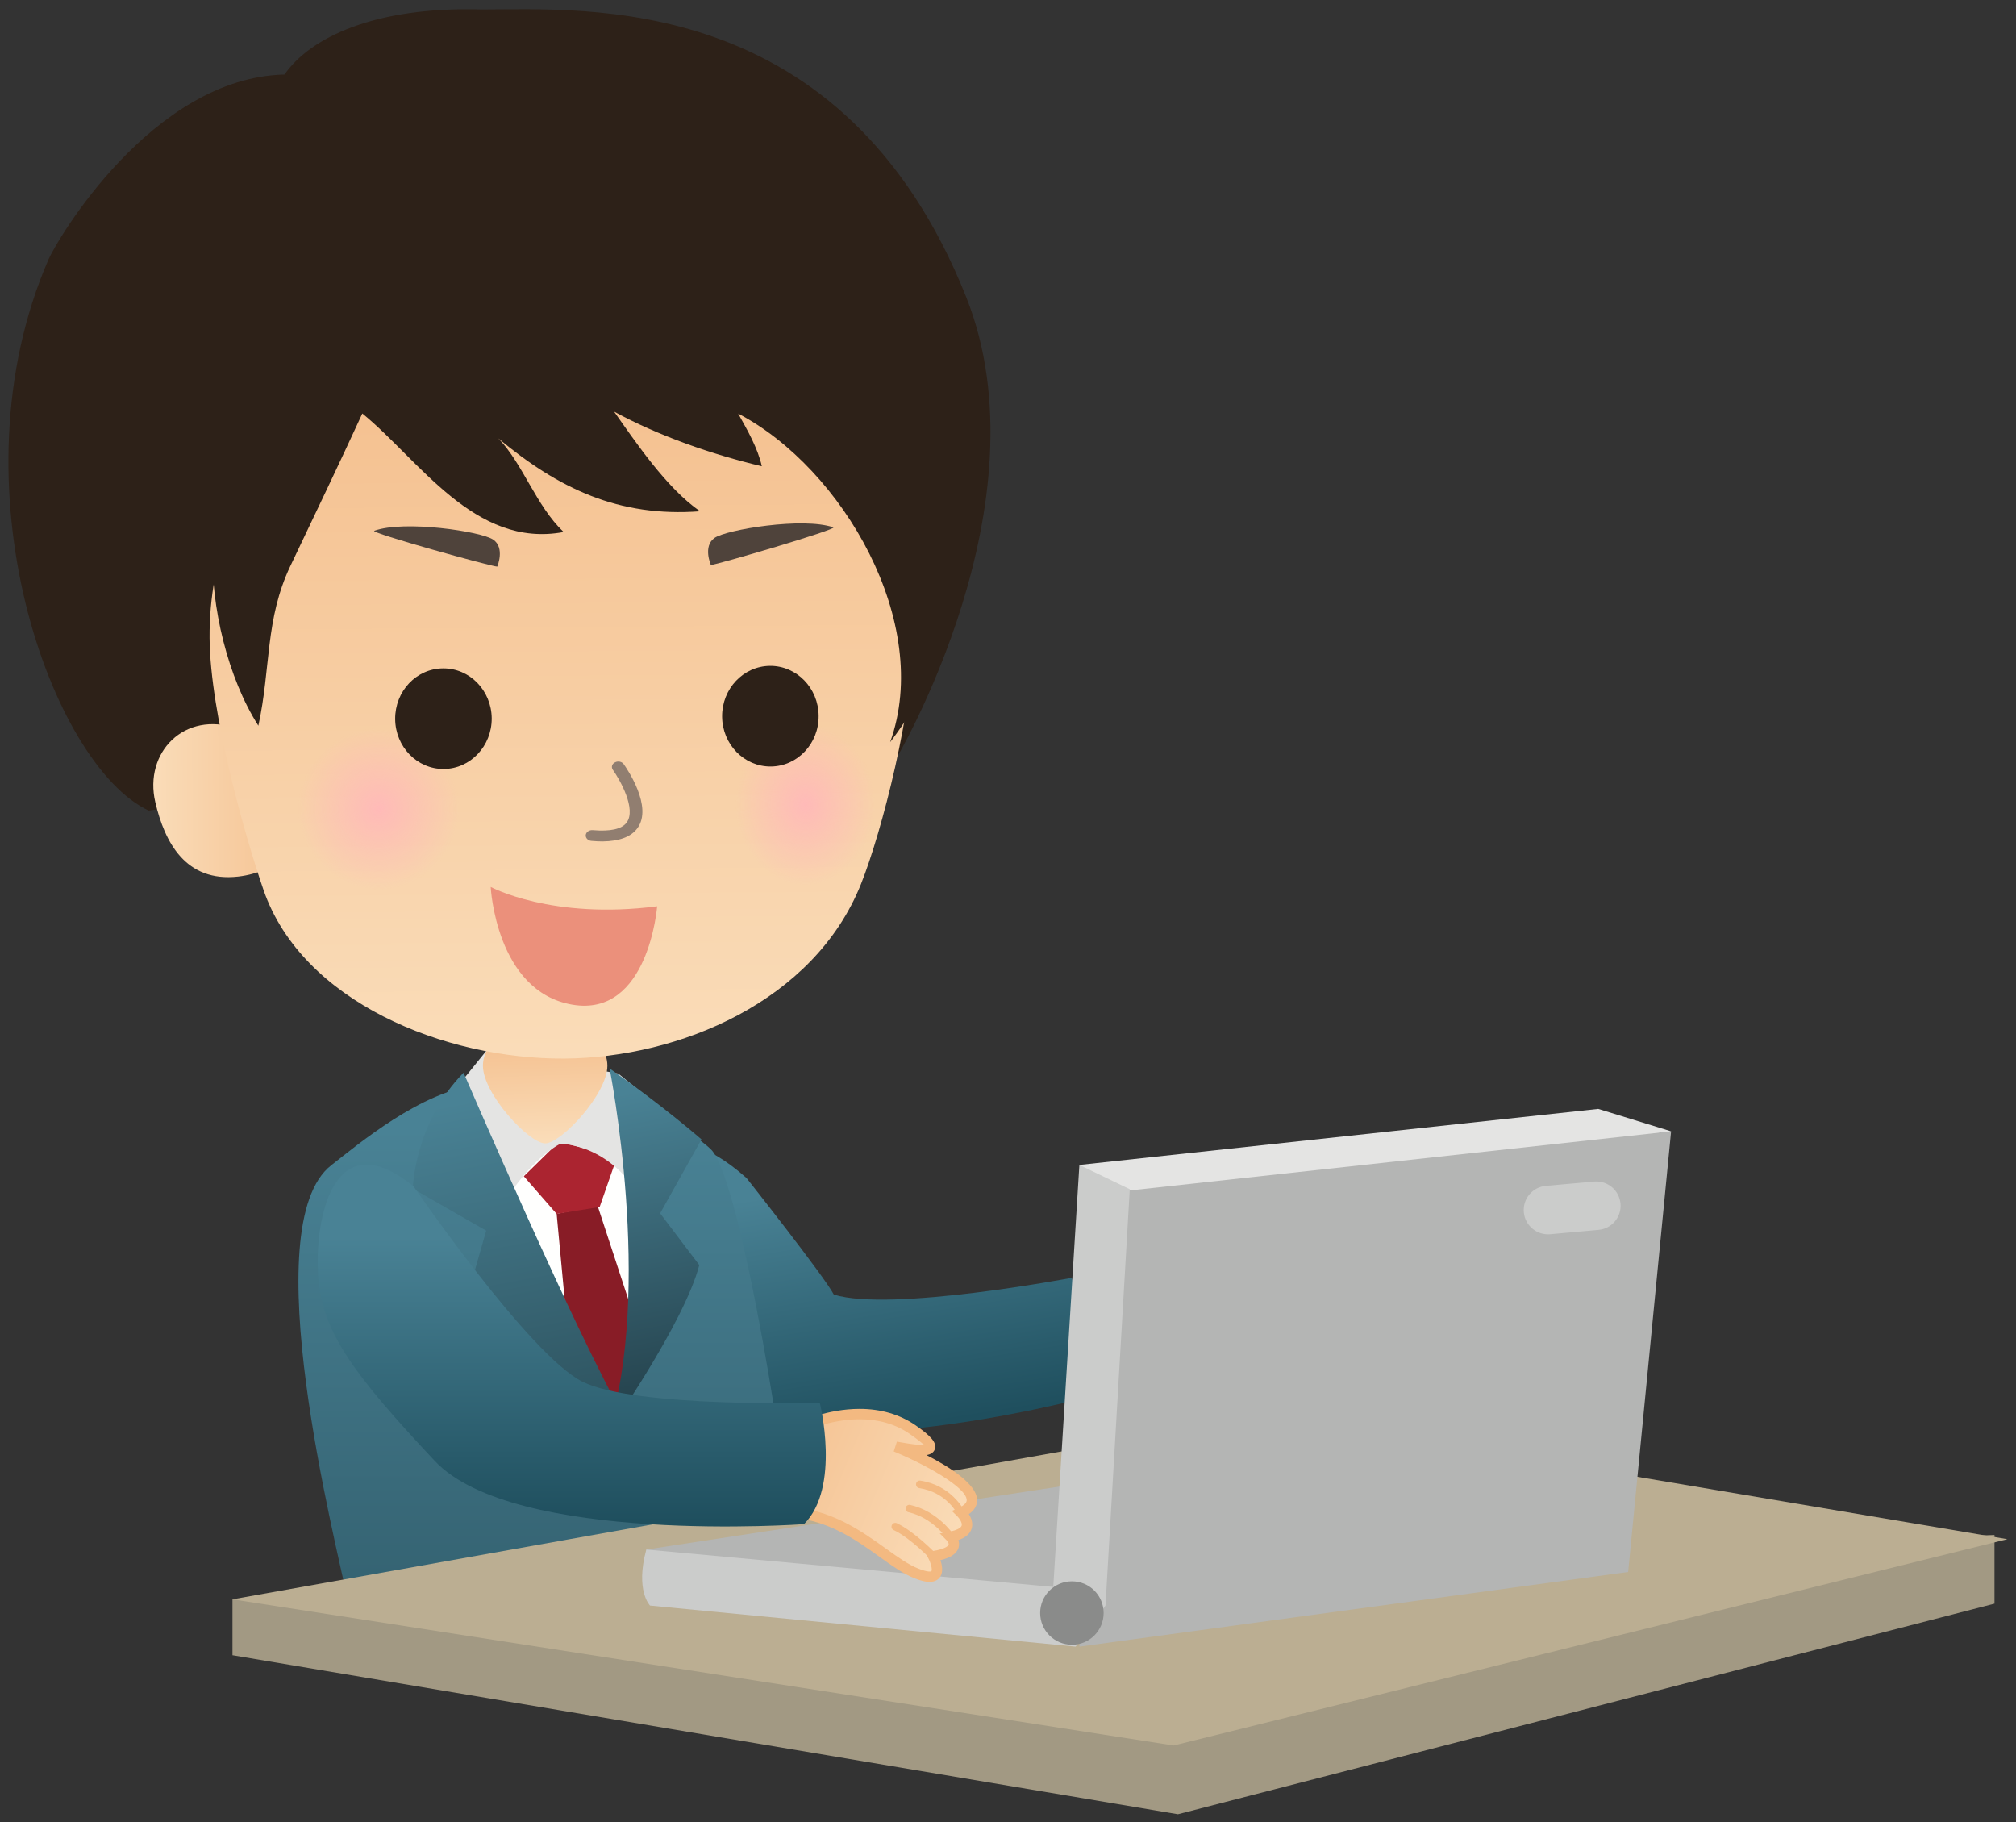 <?xml version="1.0" encoding="UTF-8"?>
<!DOCTYPE svg PUBLIC "-//W3C//DTD SVG 1.1//EN" "http://www.w3.org/Graphics/SVG/1.1/DTD/svg11.dtd">
<svg version="1.1" xmlns="http://www.w3.org/2000/svg" xmlns:xlink="http://www.w3.org/1999/xlink" x="0" y="0" width="530" height="479" viewBox="0, 0, 530, 479">
  <rect x="0" y="0" width="530" height="479" fill="#333333" stroke="none"/>
  <defs>
    <linearGradient id="Gradient_1" gradientUnits="userSpaceOnUse" x1="325.302" y1="361.424" x2="265.513" y2="346.712">
      <stop offset="0" stop-color="#FADCB8"/>
      <stop offset="0.994" stop-color="#F4BE8C"/>
      <stop offset="1" stop-color="#F4BE8C"/>
    </linearGradient>
    <linearGradient id="Gradient_2" gradientUnits="userSpaceOnUse" x1="234.315" y1="375.769" x2="223.919" y2="310.919">
      <stop offset="0" stop-color="#1F4F5E"/>
      <stop offset="1" stop-color="#498295"/>
    </linearGradient>
    <linearGradient id="Gradient_3" gradientUnits="userSpaceOnUse" x1="143.228" y1="421.041" x2="143.228" y2="296.635">
      <stop offset="0" stop-color="#346271"/>
      <stop offset="1" stop-color="#498295"/>
    </linearGradient>
    <linearGradient id="Gradient_4" gradientUnits="userSpaceOnUse" x1="142.603" y1="375.672" x2="126.354" y2="288.627">
      <stop offset="0" stop-color="#2D525E"/>
      <stop offset="1" stop-color="#498295"/>
    </linearGradient>
    <linearGradient id="Gradient_5" gradientUnits="userSpaceOnUse" x1="178.413" y1="371.591" x2="162.74" y2="287.63">
      <stop offset="0" stop-color="#233F49"/>
      <stop offset="1" stop-color="#498295"/>
    </linearGradient>
    <linearGradient id="Gradient_6" gradientUnits="userSpaceOnUse" x1="143.929" y1="299.619" x2="143.017" y2="270.433">
      <stop offset="0" stop-color="#FADCB8"/>
      <stop offset="0.994" stop-color="#F4BE8C"/>
      <stop offset="1" stop-color="#F4BE8C"/>
    </linearGradient>
    <linearGradient id="Gradient_7" gradientUnits="userSpaceOnUse" x1="40.333" y1="210.584" x2="81.714" y2="210.274">
      <stop offset="0" stop-color="#FADCB8"/>
      <stop offset="0.994" stop-color="#F4BE8C"/>
      <stop offset="1" stop-color="#F4BE8C"/>
    </linearGradient>
    <linearGradient id="Gradient_8" gradientUnits="userSpaceOnUse" x1="148.417" y1="276.229" x2="146.977" y2="84.195">
      <stop offset="0" stop-color="#FADCB8"/>
      <stop offset="0.994" stop-color="#F4BE8C"/>
      <stop offset="1" stop-color="#F4BE8C"/>
    </linearGradient>
    <radialGradient id="Gradient_9" gradientUnits="userSpaceOnUse" cx="99.567" cy="212.578" r="21.19" gradientTransform="matrix(1, 0, 0, 1, 0, 0.036)">
      <stop offset="0" stop-color="#FFBAB8"/>
      <stop offset="1" stop-color="#FFBAB8" stop-opacity="0"/>
    </radialGradient>
    <radialGradient id="Gradient_10" gradientUnits="userSpaceOnUse" cx="211.749" cy="211.402" r="18.362" gradientTransform="matrix(1, 0, 0, 1.154, 0, -32.462)">
      <stop offset="0" stop-color="#FFBAB8"/>
      <stop offset="1" stop-color="#FFBAB8" stop-opacity="0"/>
    </radialGradient>
    <linearGradient id="Gradient_11" gradientUnits="userSpaceOnUse" x1="254.525" y1="400.843" x2="197.805" y2="376.851">
      <stop offset="0" stop-color="#FADCB8"/>
      <stop offset="0.994" stop-color="#F4BE8C"/>
      <stop offset="1" stop-color="#F4BE8C"/>
    </linearGradient>
    <linearGradient id="Gradient_12" gradientUnits="userSpaceOnUse" x1="150.313" y1="399.97" x2="150.313" y2="325.397">
      <stop offset="0" stop-color="#1F4F5E"/>
      <stop offset="1" stop-color="#498295"/>
    </linearGradient>
  </defs>
  <g id="Layer_1">
    <path d="M278.057,342.858 C278.057,342.858 293.019,332.423 306.831,338.925 C320.658,345.456 303.239,344.104 303.239,344.104 C303.239,344.104 333.869,351.259 322.907,358.488 C322.907,358.488 328.659,362.526 321.2,365.205 C321.2,365.205 325.653,368.403 317.519,370.994 C317.519,370.994 322.854,378.156 313.904,376.159 C305.05,374.192 293.954,363.64 277.448,365.599 C264.192,367.165 266.427,363.921 266.427,363.921 L268.542,345.233 C268.542,345.233 273.276,346.554 278.057,342.858 z" fill="url(#Gradient_1)" id="path5004"/>
    <path d="M281.5,363.987 C290.985,363.987 298.712,367.847 304.924,370.957 C308.427,372.701 311.447,374.216 314.201,374.823 C316.405,375.329 317.675,374.979 317.704,374.921 C317.904,374.513 317.259,372.946 316.42,371.811 L315.27,370.274 L317.096,369.695 C320.755,368.522 321.021,367.469 321.044,367.351 C321.104,366.956 320.562,366.43 320.405,366.318 L318.283,364.797 L320.732,363.913 C322.469,363.298 323.553,362.526 323.649,361.843 C323.761,361.071 322.647,359.979 322.12,359.602 L320.495,358.451 L322.157,357.345 C323.033,356.774 324.05,355.897 323.894,355.03 C323.285,351.653 311.276,347.386 302.92,345.44 L303.343,342.747 C303.357,342.747 304.79,342.858 306.475,342.858 C308.954,342.858 310.111,342.62 310.631,342.464 C310.148,342.294 309.05,341.485 306.245,340.156 C303.425,338.827 300.314,338.152 297.005,338.152 C287.326,338.152 278.925,343.927 278.843,343.978 C275.808,346.323 272.713,346.829 270.679,346.829 C270.33,346.829 270.026,346.821 269.736,346.792 L267.784,364.085 C267.436,364.122 269.447,365.175 277.292,364.24 C278.725,364.061 280.135,363.987 281.5,363.987 z M316.576,377.874 C315.745,377.874 314.772,377.755 313.607,377.495 C310.534,376.813 307.21,375.15 303.706,373.399 C296.552,369.829 288.299,365.702 277.604,366.949 C269.002,367.974 266.196,367.394 265.172,365.435 L264.786,364.708 L265.306,363.149 L267.361,343.496 L268.905,343.911 C268.92,343.904 273.076,344.966 277.226,341.774 C277.641,341.477 286.443,335.421 297.005,335.421 C300.723,335.421 304.226,336.186 307.417,337.692 C312.175,339.934 313.882,341.492 313.481,343.236 C313.296,344.06 312.709,344.646 311.604,345.024 C318.053,347.126 325.854,350.466 326.581,354.548 C326.841,355.995 326.313,357.338 325.015,358.569 C325.779,359.446 326.565,360.722 326.358,362.206 C326.173,363.609 325.178,364.797 323.396,365.731 C323.687,366.296 323.872,366.986 323.745,367.772 C323.493,369.361 322.12,370.653 319.567,371.706 C320.235,372.968 320.851,374.742 320.139,376.152 C319.745,376.938 318.803,377.874 316.576,377.874" fill="#F3B981" id="path5006"/>
    <path d="M317.519,371.989 C317.311,371.989 317.096,371.922 316.925,371.78 C316.858,371.736 310.668,367.112 306.186,365.843 C305.658,365.694 305.354,365.153 305.503,364.618 C305.651,364.092 306.2,363.795 306.728,363.936 C311.559,365.31 317.853,369.999 318.112,370.208 C318.55,370.526 318.64,371.149 318.306,371.588 C318.112,371.848 317.815,371.989 317.519,371.989" fill="#F3B981" id="path5008"/>
    <path d="M321.2,366.2 C320.94,366.2 320.673,366.096 320.479,365.88 C320.428,365.836 315.789,360.997 309.303,360.61 C308.761,360.573 308.338,360.114 308.367,359.564 C308.412,359.015 308.998,358.622 309.421,358.63 C316.717,359.052 321.712,364.308 321.92,364.53 C322.291,364.931 322.276,365.546 321.875,365.925 C321.689,366.102 321.444,366.2 321.2,366.2" fill="#F3B981" id="path5010"/>
    <path d="M322.907,359.483 C322.603,359.483 322.291,359.335 322.098,359.075 C322.061,359.015 318.261,353.887 311.255,353.887 C311.202,353.887 311.144,353.887 311.076,353.887 L311.069,353.887 C310.534,353.887 310.089,353.448 310.074,352.907 C310.067,352.291 310.564,351.897 311.262,351.897 C319.308,351.897 323.538,357.665 323.716,357.909 C324.027,358.354 323.924,358.971 323.479,359.298 C323.315,359.416 323.107,359.483 322.907,359.483" fill="#F3B981" id="path5012"/>
    <path d="M196.268,309.652 C196.268,309.652 216.849,335.666 219.201,340.274 C234,344.943 281.708,335.882 281.708,335.882 C281.708,335.882 290.703,356.915 282.644,368.032 C282.644,368.032 206.272,387.864 184.155,366.979 C171.946,355.46 174.002,335.421 170.432,321.942 C166.862,308.465 173.823,289.747 196.268,309.652 z" fill="url(#Gradient_2)" id="path5014"/>
    <path d="M154.126,286.11 C159.967,288.989 178.893,294.363 186.916,302.126 C194.932,309.868 207.994,393.341 207.994,405.698 L91.619,421.507 C88.234,404.86 66.771,322.091 87.106,306.269 C93.897,300.983 111.013,286.54 125.678,285.249 C134.05,284.499 147.224,282.711 154.126,286.11 z" fill="url(#Gradient_3)" id="path5016"/>
    <path d="M61.115,420.38 L61.115,435.075 L309.674,476.874 L524.344,421.515 L524.344,403.435 L61.115,420.38" fill="#A29983" id="path5018"/>
    <path d="M61.115,420.38 L333.409,371.811 L527.729,404.571 L308.546,458.802 L61.115,420.38" fill="#BBAE92" id="path5020"/>
    <path d="M283.764,306.201 L420.178,291.476 L439.326,297.369 L298.489,317.979 L283.764,306.201" fill="#E4E4E3" id="path5022"/>
    <path d="M295.542,313.073 L439.326,297.369 L428.038,413.187 L283.764,432.811 L295.542,313.073" fill="#B4B5B4" id="path5024"/>
    <path d="M169.912,407.294 L285.73,389.63 L283.764,423.979 L171.879,416.126 L169.912,407.294" fill="#B4B5B4" id="path5026"/>
    <path d="M170.885,422.019 C170.885,422.019 166.966,418.093 169.912,407.294 L276.898,417.114 L283.764,306.201 L297.012,312.584 L290.629,422.019 L282.784,432.811 L170.885,422.019" fill="#CBCCCB" id="path5028"/>
    <path d="M290.14,423.979 C290.14,428.588 286.421,432.321 281.812,432.321 C277.195,432.321 273.455,428.588 273.455,423.979 C273.455,419.362 277.195,415.644 281.812,415.644 C286.421,415.644 290.14,419.362 290.14,423.979" fill="#8A8B8A" id="path5030"/>
    <path d="M426.026,316.369 C426.338,319.864 423.748,322.968 420.237,323.271 L407.538,324.415 C404.021,324.719 400.918,322.128 400.606,318.626 C400.295,315.107 402.878,312.02 406.396,311.7 L419.095,310.573 C422.612,310.253 425.707,312.851 426.026,316.369" fill="#CBCCCB" id="path5032"/>
    <path d="M121.247,310.87 C121.247,310.87 141.071,342.888 164.917,365.999 C164.917,365.999 167.055,344.231 173.957,306.417 L148.448,300.227 L121.247,310.87" fill="#FFFFFE" id="path5034"/>
    <path d="M146.341,319.071 L149.673,354.561 C151.009,362.823 163.232,369.398 163.232,369.398 L169.593,354.993 L157.08,316.852 L146.341,319.071" fill="#881C26" id="path5036"/>
    <path d="M137.709,309.177 L146.341,319.071 L157.644,317.253 L162.224,304.093 L146.972,300.093 L137.709,309.177" fill="#AB2430" id="path5038"/>
    <path d="M117.796,288.655 C117.796,288.655 117.269,307.47 130.599,319.405 C130.599,319.405 137.382,306.171 147.283,300.635 C147.283,300.635 162.03,300.486 170.009,318.144 C170.009,318.144 179.657,316.858 173.423,291.038 L162.521,282.185 L127.927,276.12 L117.796,288.655" fill="#E4E4E3" id="path5040"/>
    <path d="M121.87,281.962 C121.87,281.962 151.685,351.208 164.368,372.968 C164.368,372.968 132.432,352.78 123.132,339.866 L127.823,323.472 L108.526,312.429 C108.526,312.429 108.904,295.21 121.87,281.962 z" fill="url(#Gradient_4)" id="path5042"/>
    <path d="M160.264,280.855 C160.264,280.855 171.842,339.073 159.841,376.368 C159.841,376.368 179.82,347.919 183.843,332.519 L173.542,318.923 L184.415,299.484 C184.415,299.484 173.979,290.393 160.264,280.855 z" fill="url(#Gradient_5)" id="path5044"/>
    <path d="M235.484,199.616 C235.484,199.616 275.682,132.239 253.95,77.927 C221.776,-2.555 153.955,2.476 126.725,2.476 C98.625,1.659 81.6,9.809 74.794,19.591 C39.881,20.408 14.847,63.335 12.769,68.151 C-13.118,127.601 13.667,201.204 39.095,213.063 C39.095,213.063 86.245,206.154 135.237,203.749 C184.229,201.337 231.491,209.717 235.484,199.616" fill="#2D2118" id="path5046"/>
    <path d="M126.962,280.144 C126.962,287.505 139.067,300.538 143.319,300.538 C147.58,300.538 159.678,287.505 159.678,280.144 C159.678,272.766 149.747,266.784 143.319,266.784 C136.893,266.784 126.962,272.766 126.962,280.144 z" fill="url(#Gradient_6)" id="path5048"/>
    <path d="M81.718,210.8 C81.792,221.548 73.19,229.206 62.651,230.401 C48.787,231.989 43.273,221.332 40.831,210.867 C37.766,197.835 48.447,186.665 62.362,191.489 C72.382,194.97 81.644,200.046 81.718,210.8 z" fill="url(#Gradient_7)" id="path5050"/>
    <path d="M240.101,166.255 C240.249,186.011 231.818,218.72 226.341,232.397 C213.976,263.266 178.581,278.02 148.448,278.243 C116.823,278.474 79.477,263.296 69.302,233.993 C64.521,220.175 55.244,187.726 55.096,167.657 C54.784,125.931 86.743,78.974 146.935,78.505 C207.126,78.053 239.774,122.591 240.101,166.255 z" fill="url(#Gradient_8)" id="path5052"/>
    <path d="M120.757,212.419 C120.839,224.122 111.413,233.683 99.724,233.764 C88.012,233.845 78.46,224.435 78.378,212.737 C78.282,201.033 87.7,191.481 99.397,191.392 C111.094,191.304 120.653,200.714 120.757,212.419 z" fill="url(#Gradient_9)" id="path5054"/>
    <path d="M193.388,211.542 C193.477,223.247 201.782,232.657 211.913,232.583 C222.051,232.509 230.2,222.965 230.111,211.269 C230.029,199.556 221.725,190.153 211.586,190.22 C201.448,190.302 193.299,199.846 193.388,211.542 z" fill="url(#Gradient_10)" id="path5056"/>
    <path d="M189.84,188.349 C189.899,195.652 195.622,201.53 202.643,201.478 C209.649,201.427 215.29,195.46 215.216,188.156 C215.171,180.852 209.448,174.976 202.428,175.019 C195.421,175.087 189.788,181.038 189.84,188.349" fill="#2D2118" id="path5058"/>
    <path d="M103.888,189.003 C103.954,196.306 109.669,202.19 116.675,202.124 C123.674,202.079 129.322,196.104 129.271,188.794 C129.203,181.491 123.481,175.613 116.475,175.681 C109.461,175.725 103.835,181.685 103.888,189.003" fill="#2D2118" id="path5060"/>
    <path d="M158.416,221.169 C162.824,221.116 165.89,219.966 167.545,217.732 C171.753,212.069 164.769,201.976 163.96,200.841 C163.478,200.173 162.468,199.964 161.674,200.388 C160.88,200.78 160.635,201.657 161.11,202.332 C163.01,204.997 167.352,212.679 164.739,216.211 C163.455,217.933 160.472,218.593 155.818,218.2 C154.928,218.126 154.089,218.69 153.992,219.477 C153.903,220.249 154.557,220.954 155.477,221.028 C156.516,221.116 157.511,221.169 158.416,221.169" fill="#917E70" id="path5062"/>
    <path d="M130.732,148.932 C130.732,148.932 132.825,143.981 129.648,141.829 C126.479,139.685 106.337,136.648 98.396,139.513 C97.066,139.995 129.396,148.976 130.732,148.932" fill="#4F433B" id="path5064"/>
    <path d="M186.886,148.509 C186.886,148.509 184.712,143.588 187.858,141.384 C190.998,139.202 211.089,135.862 219.082,138.608 C220.411,139.067 188.222,148.517 186.886,148.509" fill="#4F433B" id="path5066"/>
    <path d="M129.003,233.133 C129.003,233.133 145.042,241.823 172.763,238.217 C172.763,238.217 170.499,267.533 150.423,264.067 C130.361,260.594 129.003,233.133 129.003,233.133" fill="#EB907B" id="path5068"/>
    <path d="M55.912,144.404 C55.386,159.396 59.897,178.181 67.921,190.747 C71.238,175.583 69.65,162.804 76.345,148.753 C82.698,135.417 89.11,122.064 95.256,108.683 C110.122,120.766 124.765,144.233 148.174,139.84 C140.878,132.894 137.472,121.879 131.015,115.236 C146.808,128.38 162.616,135.995 184.036,134.392 C175.138,128.218 166.995,116.022 161.444,108.192 C173.104,114.561 187.235,119.46 200.275,122.554 C199.259,117.878 196.445,112.958 194.063,108.712 C221.494,123.052 245.267,163.731 234.022,195.065 C256.934,165.282 258.018,124.099 241.704,90.083 C233.674,73.354 221.843,52.329 204.751,43.578 C186.322,34.138 163.44,29.878 142.822,29.239 C114.522,28.363 87.151,44.677 72.471,68.56 C57.968,92.198 60.328,119.667 54.821,145.487" fill="#2D2118" id="path5070"/>
    <path d="M210.807,375.024 C210.807,375.024 227.239,367.091 239.849,375.707 C252.466,384.331 235.478,380.249 235.478,380.249 C235.478,380.249 264.601,392.153 252.629,397.564 C252.629,397.564 257.661,402.463 249.876,403.925 C249.876,403.925 253.765,407.784 245.318,409.061 C245.318,409.061 249.46,416.973 240.939,413.589 C232.509,410.249 223.209,398.077 206.628,397.386 C193.276,396.845 195.993,393.995 195.993,393.995 L201.032,375.862 C201.032,375.862 205.5,377.934 210.807,375.024 z" fill="url(#Gradient_11)" id="path5072"/>
    <path d="M201.968,377.6 L197.307,394.351 C197.106,394.395 198.183,395.672 206.681,396.028 C218.214,396.495 226.349,402.337 232.887,407.027 C236.071,409.313 238.824,411.272 241.444,412.311 C244.161,413.38 244.836,413.039 244.881,412.958 C245.133,412.534 244.755,410.924 244.108,409.692 L243.226,407.992 L245.118,407.702 C248.911,407.139 249.349,406.13 249.386,406.019 C249.505,405.647 249.052,405.03 248.911,404.905 L247.063,403.063 L249.623,402.581 C251.435,402.24 252.629,401.653 252.822,401.001 C253.045,400.273 252.184,399.042 251.679,398.552 L250.239,397.149 L252.065,396.325 C253.03,395.888 254.158,395.183 254.15,394.299 C254.084,390.862 242.892,384.762 234.958,381.511 L235.796,378.929 C235.849,378.936 241.601,380.019 243.025,379.796 C242.58,379.552 241.615,378.571 239.077,376.835 C235.403,374.327 231.002,373.05 225.999,373.05 C218.14,373.05 211.468,376.22 211.4,376.257 C209.382,377.37 207.178,377.94 204.921,377.94 C203.733,377.94 202.725,377.785 201.968,377.6 z M244.354,415.792 C243.308,415.792 242.03,415.488 240.442,414.857 C237.503,413.7 234.482,411.54 231.291,409.247 C224.723,404.541 217.286,399.197 206.569,398.752 C196.958,398.358 195.103,396.77 194.561,395.419 L194.233,394.596 L194.998,393.044 L200.142,373.963 L201.597,374.624 C201.611,374.624 202.933,375.202 204.921,375.202 C206.71,375.202 208.469,374.742 210.146,373.821 C210.51,373.644 217.486,370.326 225.999,370.326 C231.573,370.326 236.486,371.759 240.62,374.579 C244.836,377.474 246.291,379.232 245.786,380.865 C245.46,381.904 244.487,382.312 243.597,382.476 C249.631,385.571 256.808,390.105 256.882,394.255 C256.904,395.716 256.177,396.971 254.7,397.979 C255.323,398.968 255.88,400.348 255.442,401.788 C255.034,403.138 253.861,404.147 251.961,404.801 C252.154,405.401 252.229,406.106 251.983,406.872 C251.479,408.394 249.92,409.446 247.233,410.085 C247.671,411.376 247.99,413.113 247.226,414.375 C246.833,415.028 246.017,415.792 244.354,415.792" fill="#F3B981" id="path5074"/>
    <path d="M245.318,410.056 C245.059,410.056 244.799,409.952 244.606,409.743 C244.554,409.692 239.181,404.14 234.95,402.173 C234.445,401.943 234.237,401.356 234.468,400.86 C234.698,400.362 235.292,400.14 235.781,400.378 C240.346,402.5 245.801,408.134 246.038,408.37 C246.417,408.765 246.409,409.395 246.009,409.773 C245.815,409.959 245.571,410.056 245.318,410.056" fill="#F3B981" id="path5076"/>
    <path d="M249.876,404.919 C249.557,404.919 249.245,404.764 249.06,404.489 C249.015,404.43 245.2,398.923 238.854,397.49 C238.319,397.372 237.979,396.845 238.104,396.31 C238.224,395.776 238.765,395.435 239.284,395.561 C246.425,397.156 250.521,403.124 250.699,403.376 C251.011,403.829 250.885,404.436 250.433,404.741 C250.269,404.868 250.068,404.919 249.876,404.919" fill="#F3B981" id="path5078"/>
    <path d="M252.629,398.56 C252.272,398.56 251.917,398.351 251.738,398.01 C251.627,397.765 248.732,392.198 241.667,391.144 C241.125,391.063 240.754,390.558 240.828,390.017 C240.917,389.475 241.348,389.081 241.964,389.178 C250.076,390.395 253.386,396.852 253.52,397.119 C253.765,397.608 253.564,398.202 253.074,398.448 C252.94,398.522 252.777,398.56 252.629,398.56" fill="#F3B981" id="path5080"/>
    <path d="M108.733,311.849 C108.733,311.849 139.237,356.247 153.116,363.171 C166.98,370.103 215.52,368.724 215.52,368.724 C215.52,368.724 221.071,390.922 211.378,400.614 C211.378,400.614 135.066,406.167 114.278,383.976 C93.467,361.784 85.154,350.695 83.767,336.816 C82.364,322.944 86.542,293.813 108.733,311.849 z" fill="url(#Gradient_12)" id="path5082"/>
  </g>
</svg>

